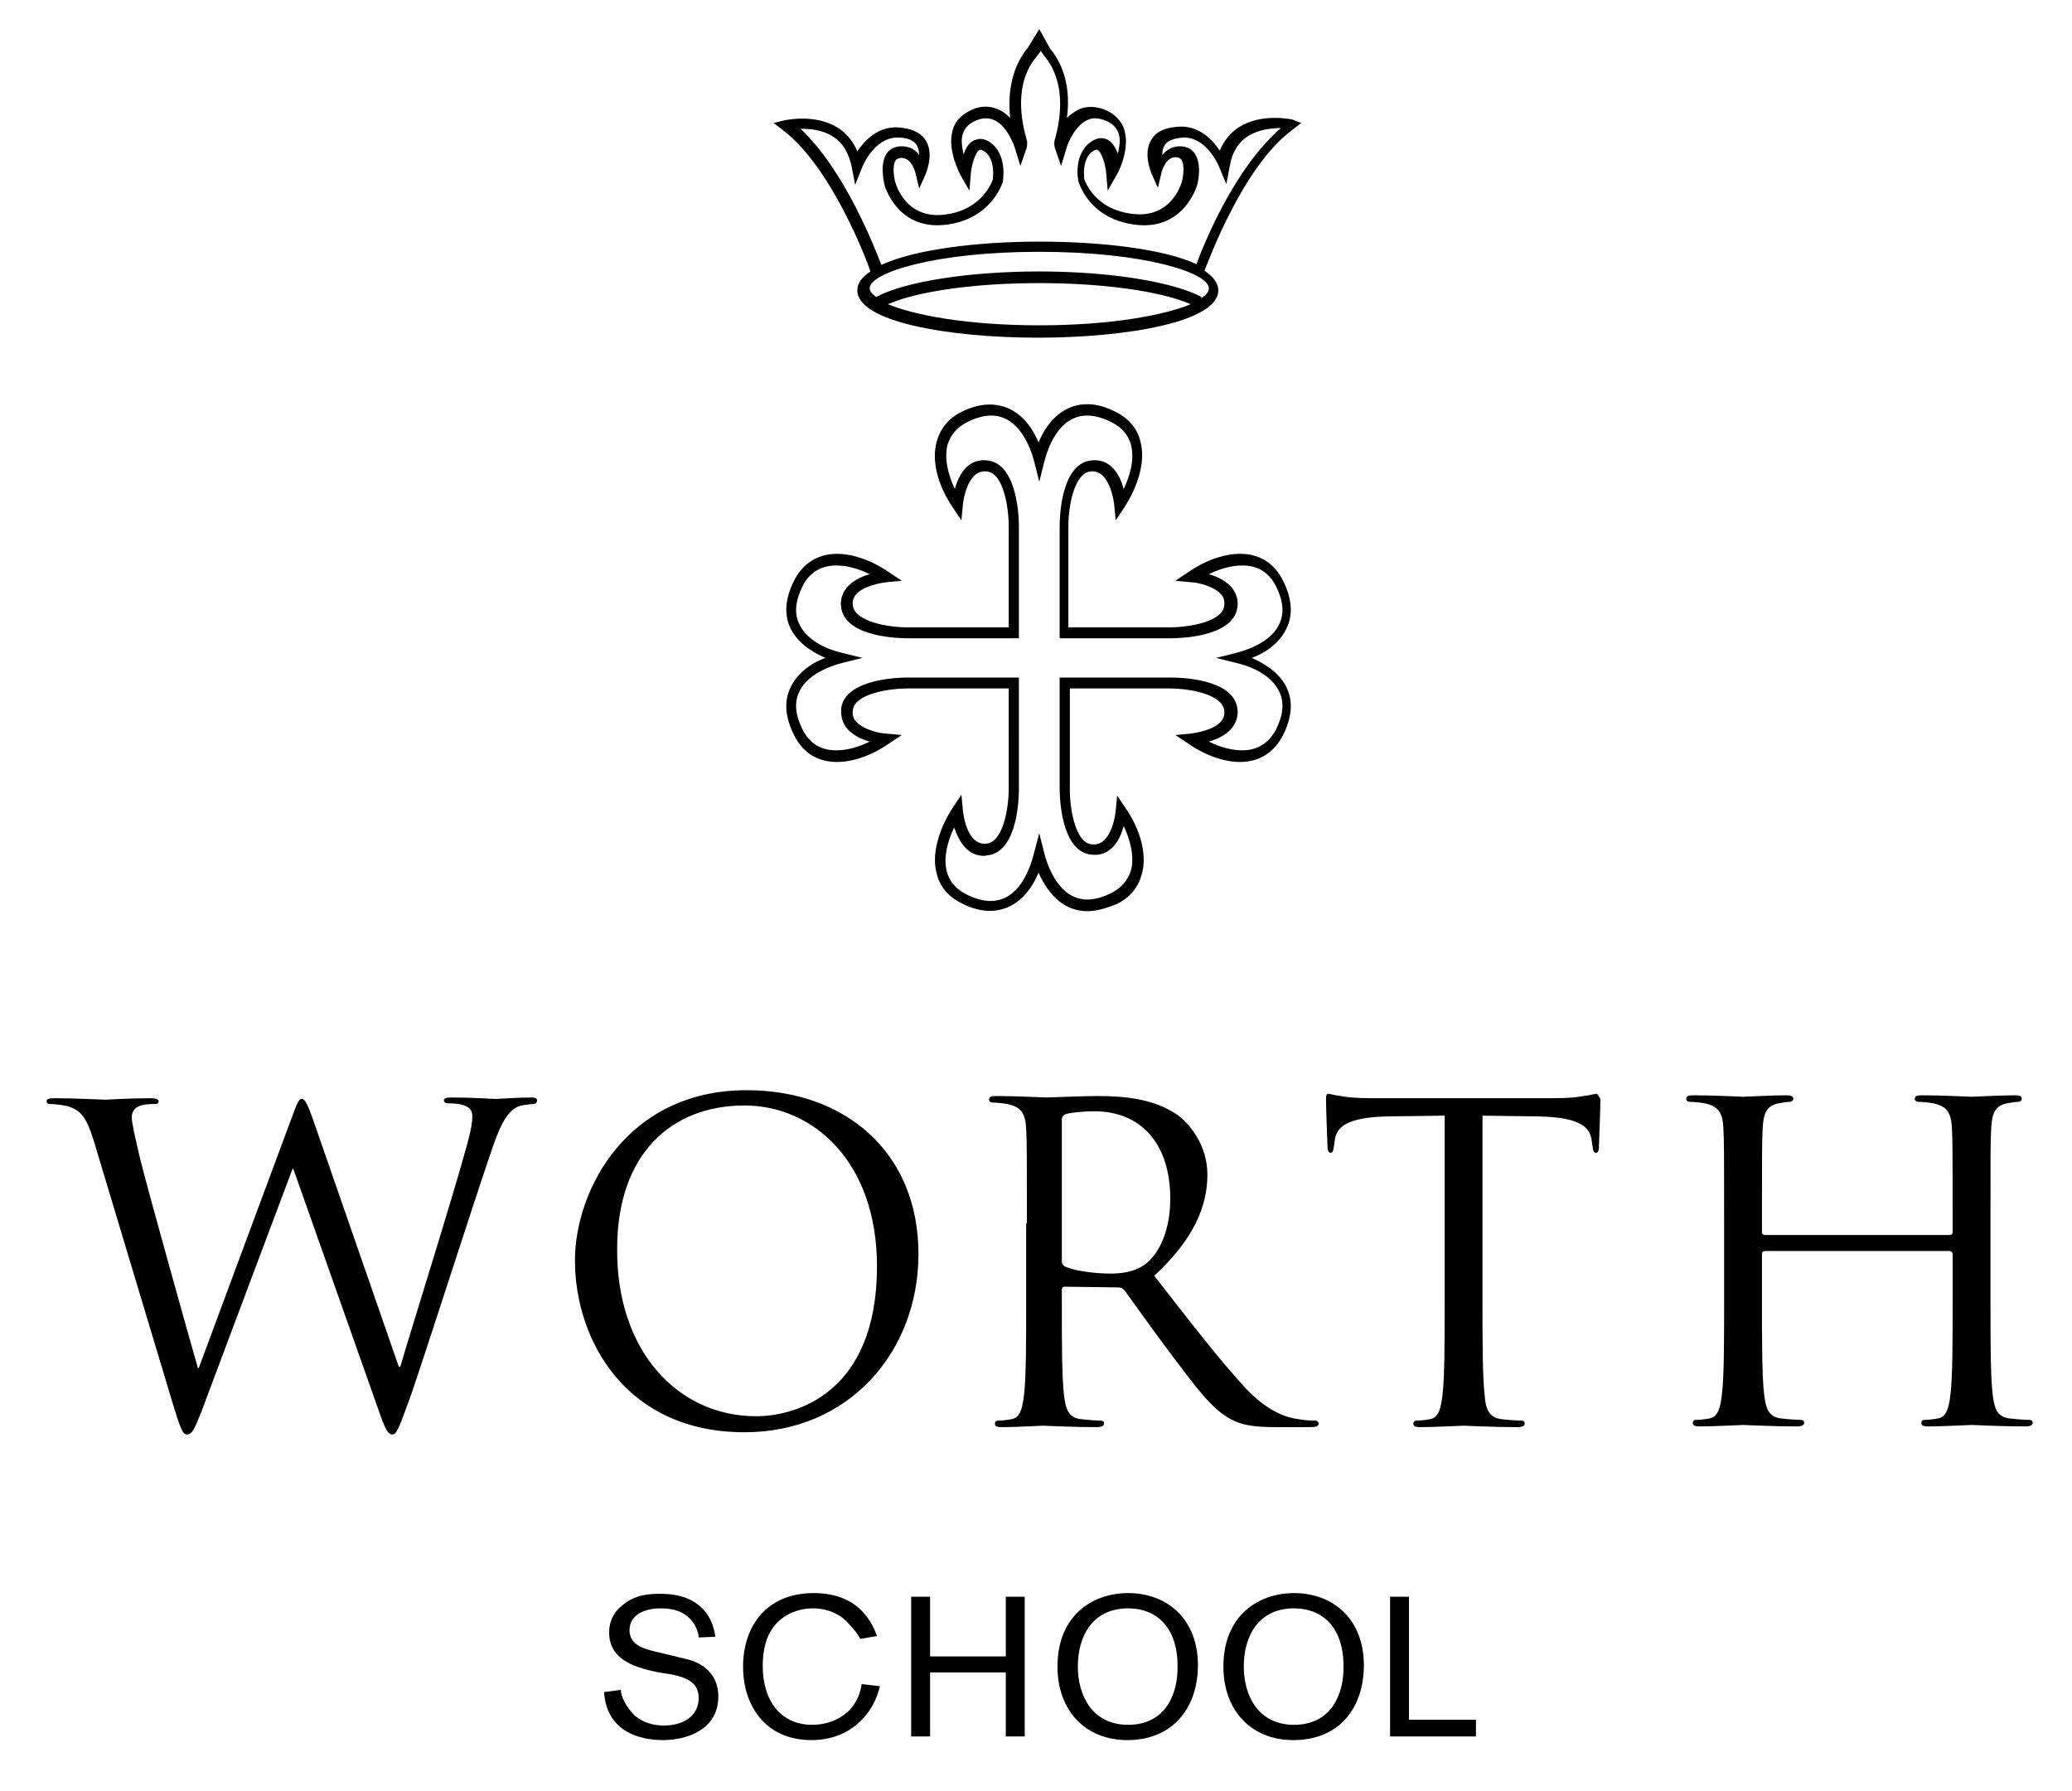 <?xml version="1.0" encoding="utf-8"?>
<!-- Generator: Adobe Illustrator 25.1.0, SVG Export Plug-In . SVG Version: 6.00 Build 0)  -->
<svg version="1.1" id="LOGO" xmlns="http://www.w3.org/2000/svg" xmlns:xlink="http://www.w3.org/1999/xlink" x="0px" y="0px"
	 viewBox="0 0 284.7 246.1" style="enable-background:new 0 0 284.7 246.1;" xml:space="preserve">
<style type="text/css">
	.Arched_x0020_Green{fill:url(#SVGID_1_);stroke:#FFFFFF;stroke-width:0.25;stroke-miterlimit:1;}
</style>
<linearGradient id="SVGID_1_" gradientUnits="userSpaceOnUse" x1="-38.729" y1="714.137" x2="-38.022" y2="713.43">
	<stop  offset="0" style="stop-color:#1DA238"/>
	<stop  offset="0.983" style="stop-color:#24391D"/>
</linearGradient>
<g>
	<path d="M149.4,125.2c-2.9,0-5.2-1.9-6.7-5.3c-2,4.8-6,6.6-10.6,4.2c-1.8-0.9-3-2.3-3.4-4.1c-0.7-2.5,0.2-5.9,2.2-9l1.2-1.8
		l0.2,2.1c0,0,0.4,5.1,3.4,4.6c2.1-0.4,2.9-4.7,2.9-7.5V94.6h-13.9c-2.8,0-7.2,0.8-7.5,2.9c-0.1,0.6,0,1.2,0.4,1.6
		c1,1.2,3.4,1.7,4.2,1.7l2.1,0.2l-1.8,1.2c-2.3,1.6-4.9,2.5-7.1,2.5c-2.7,0-4.7-1.3-5.9-3.7c-1.2-2.4-1.4-4.6-0.5-6.5
		c0.8-1.7,2.4-3.2,4.8-4.1c-2.3-1-4-2.4-4.8-4.1c-0.9-1.9-0.7-4.1,0.5-6.5c1.2-2.4,3.3-3.7,5.9-3.7c2.2,0,4.8,0.9,7.1,2.5l1.8,1.2
		l-2.1,0.2c-0.8,0.1-3.2,0.5-4.2,1.7c-0.4,0.5-0.5,1-0.4,1.6c0.4,2.1,4.7,2.9,7.5,2.9h13.9V72.3c0-2.8-0.8-7.2-2.9-7.5
		c-2.9-0.5-3.4,4.5-3.4,4.6l-0.2,2.1l-1.2-1.8c-2.1-3.1-2.9-6.4-2.2-9c0.5-1.8,1.6-3.2,3.4-4.1c4.6-2.3,8.6-0.6,10.6,4.2
		c2-4.8,6-6.6,10.6-4.2c1.8,0.9,3,2.3,3.4,4.1c0.7,2.5-0.2,5.9-2.2,9l-1.2,1.8l-0.2-2.1c0,0-0.5-5.1-3.4-4.6
		c-2.1,0.4-2.9,4.7-2.9,7.5v13.9h13.9c2.8,0,7.2-0.8,7.5-2.9c0.1-0.6,0-1.2-0.4-1.6c-1-1.2-3.4-1.7-4.2-1.7l-2.1-0.2l1.8-1.2
		c2.3-1.6,4.9-2.5,7.1-2.5c2.7,0,4.7,1.3,5.9,3.7c1.2,2.4,1.4,4.6,0.5,6.5c-0.8,1.7-2.4,3.2-4.8,4.1c2.3,1,4,2.4,4.8,4.1
		c0.9,1.9,0.7,4.1-0.5,6.5c-1.2,2.4-3.3,3.7-5.9,3.7h0c-2.2,0-4.8-0.9-7.1-2.5l-1.8-1.2l2.1-0.2c0.8-0.1,3.2-0.5,4.2-1.7
		c0.4-0.5,0.5-1,0.4-1.6c-0.4-2.1-4.7-2.9-7.5-2.9H147v13.9c0,2.8,0.8,7.2,2.9,7.5c2.9,0.5,3.4-4.5,3.4-4.6l0.2-2.1l1.2,1.8
		c2.1,3.1,2.9,6.4,2.2,9c-0.5,1.8-1.6,3.2-3.4,4.1C152,124.8,150.7,125.2,149.4,125.2L149.4,125.2z M142.8,114.5l0.7,2.8
		c0.5,1.9,2.1,6.3,5.9,6.3c1,0,2.1-0.3,3.3-0.9c1.4-0.7,2.3-1.8,2.7-3.1c0.5-1.9-0.1-4.2-1-6.1c-0.5,1.9-1.8,4.4-4.7,3.9
		c-4-0.7-4.1-8.2-4.1-9V93.1h15.4c0.9,0,8.3,0.1,9,4.1c0.2,1.1-0.1,2-0.7,2.8c-0.8,1-2.1,1.6-3.2,1.9c1.6,0.8,3.2,1.2,4.6,1.2l0,0
		c2.1,0,3.6-1,4.6-2.8c1-2,1.2-3.7,0.5-5.2c-0.8-1.8-2.9-3.3-5.9-4l-2.8-0.7l2.8-0.7c3-0.8,5.1-2.2,5.9-4c0.7-1.5,0.5-3.2-0.5-5.2
		c-1-1.9-2.5-2.8-4.6-2.8c-1.4,0-3,0.4-4.6,1.2c1.1,0.3,2.4,0.9,3.2,1.9c0.6,0.8,0.9,1.7,0.7,2.8c-0.7,4-8.2,4.1-9,4.1h-15.4V72.3
		c0-0.9,0.1-8.3,4.1-9c2.9-0.5,4.2,2,4.7,3.9c0.9-1.9,1.5-4.1,1-6.1c-0.4-1.4-1.3-2.4-2.7-3.1c-1.2-0.6-2.3-0.9-3.3-0.9
		c-3.9,0-5.4,4.4-5.9,6.3l-0.7,2.8l-0.7-2.8c-0.5-1.9-2.1-6.3-5.9-6.3c-1,0-2.1,0.3-3.3,0.9c-1.4,0.7-2.3,1.8-2.7,3.1
		c-0.5,1.9,0.1,4.2,1,6.1c0.5-1.9,1.8-4.4,4.7-3.9c4,0.7,4.1,8.2,4.1,9v15.4h-15.4c-0.9,0-8.3-0.1-9-4.1c-0.2-1.1,0.1-2,0.7-2.8
		c0.8-1,2.1-1.6,3.2-1.9c-1.6-0.8-3.2-1.2-4.6-1.2c-2.1,0-3.7,1-4.6,2.8c-1,2-1.2,3.7-0.5,5.2c0.8,1.8,2.9,3.3,5.9,4l2.8,0.7
		l-2.8,0.7c-3,0.8-5.1,2.2-5.9,4c-0.7,1.5-0.5,3.2,0.5,5.2c1,1.9,2.5,2.8,4.6,2.8c1.4,0,3-0.4,4.6-1.2c-1.1-0.3-2.4-0.9-3.2-1.9
		c-0.6-0.8-0.8-1.7-0.7-2.8c0.7-4,8.2-4.1,9-4.1h15.4v15.4c0,0.9-0.1,8.3-4.1,9c-0.2,0-0.5,0.1-0.7,0.1h0c-2.4,0-3.5-2.2-4.1-3.9
		c-0.9,1.9-1.5,4.1-1,6.1c0.4,1.4,1.3,2.4,2.7,3.1c1.2,0.6,2.3,0.9,3.3,0.9c3.9,0,5.4-4.4,5.9-6.3L142.8,114.5L142.8,114.5z"/>
	<path d="M177.5,16.4c-0.2,0-4.2-0.9-7.3,1.1c-1.2,0.8-2,1.8-2.6,3.2c-1-1.5-2.8-3.4-5.5-3.3c-1.9,0.1-3.2,0.6-3.9,1.8
		c-1.2,1.9,0,4.5,0,4.6l0.9,2l0.5-2.1c0,0,0.5-2.1,1.9-2.1c0.5,0,0.7,0.2,0.8,0.3c0.5,0.7,0.3,2.2,0.1,3.1c-0.1,0.2-1.4,5-6.7,4.4
		c-5.4-0.6-6.6-4.6-6.7-4.7c0,0-0.5-3,1.3-4c0.3-0.2,0.5-0.1,0.5-0.1c0.6,0.3,1.1,2.1,1.2,3.2l0.2,2.4l1.2-2.1
		c0.1-0.1,1.9-3.4,1.1-6.2c-0.3-1.1-1.1-2-2.2-2.6c-1.4-0.7-2.8-0.8-4-0.3c-0.6,0.3-1.2,0.7-1.7,1.2c0.5-3.8-0.3-7.1-2.3-9.5
		L142.8,4l-1.6,2.6c-2,2.4-2.8,5.8-2.4,9.6c-0.5-0.5-1-0.9-1.7-1.2c-1.2-0.5-2.6-0.5-4,0.3c-1.1,0.6-1.9,1.4-2.2,2.6
		c-0.8,2.7,1,6,1.1,6.2l1.2,2.1l0.2-2.4c0.1-1.1,0.6-2.9,1.2-3.2c0.1,0,0.2-0.1,0.5,0.1c1.8,1,1.3,4,1.3,4c0,0,0,0,0,0
		c0,0-1.3,4.2-6.7,4.8c-5.3,0.6-6.6-4.2-6.7-4.5c-0.2-0.8-0.4-2.4,0.1-3c0.1-0.1,0.3-0.3,0.8-0.3c1.4,0,1.9,2.1,1.9,2.1l0.5,2.1
		l0.9-2c0-0.1,1.2-2.7,0-4.6c-0.7-1.1-2-1.7-3.9-1.8c-2.7-0.1-4.5,1.8-5.5,3.3c-0.6-1.4-1.4-2.4-2.6-3.2c-3.1-2-7.1-1.1-7.3-1.1
		l-1.6,0.4l1.3,1c6.7,5.1,11.6,18.1,12,19.4c-1.2,0.8-1.8,1.6-1.8,2.6c0,4.3,12.5,6.5,24.8,6.5c12.3,0,24.8-2.2,24.8-6.5
		c0-1-0.7-1.9-1.9-2.7c0.6-1.5,5.3-14.3,12-19.3l1.3-1L177.5,16.4z M122,41.8c4.1-1.8,12-2.9,20.8-2.9h0c8.7,0,16.7,1.1,20.8,2.9
		c-3.6,1.5-10.9,2.9-20.8,2.9C132.9,44.7,125.6,43.3,122,41.8z M165,41l0.1-0.2c-4-2.1-12.7-3.5-22.3-3.5c0,0,0,0,0,0
		c-9.7,0-18.5,1.4-22.4,3.5c-0.6-0.4-0.9-0.8-0.9-1.2c0-2.1,8.9-5,23.3-5c14.5,0,23.3,2.9,23.3,5C166.1,40.1,165.7,40.6,165,41z
		 M164.4,36.3c-4.5-2.1-13.1-3.1-21.6-3.1c-8.6,0-17.2,1.1-21.7,3.2c-0.8-2.1-5-13-11.1-18.7c1.3,0,3,0.1,4.5,1.1
		c1.3,0.8,2.1,2.2,2.5,4l0.5,2.6l1-2.5c0,0,1.6-4,4.8-4c0,0,0.1,0,0.1,0c1.3,0,2.2,0.4,2.6,1.1c0.2,0.4,0.3,0.9,0.3,1.3
		c-0.5-0.7-1.3-1.2-2.4-1.2c-1.1,0-1.7,0.5-2,0.9c-1.1,1.5-0.4,4.1-0.4,4.3c0,0.1,1.7,6.3,8.3,5.6c6.4-0.7,7.9-5.7,8-5.9
		c0-0.2,0.7-4-2-5.6c-0.9-0.5-1.5-0.3-2-0.1c-0.7,0.3-1.1,1.1-1.4,1.9c-0.2-0.9-0.4-2-0.1-2.8c0.2-0.7,0.7-1.3,1.5-1.7
		c1-0.5,1.9-0.6,2.8-0.2c2,0.9,2.9,4,2.9,4l0.7,2.3l0.8-2.3c0.1-0.2,0.2-0.8,0.1-1.2c-0.8-2.7-1.8-7.9,1.4-11.6l0.5-0.7l0.5,0.7
		c3.1,3.7,2.2,8.9,1.4,11.6c-0.1,0.4,0,1,0.1,1.2l0.8,2.3l0.7-2.3c0.2-0.9,1.3-3.3,2.9-4c0.8-0.4,1.7-0.3,2.8,0.2
		c0.8,0.4,1.2,0.9,1.5,1.6c0.3,0.9,0.1,1.9-0.1,2.8c-0.3-0.8-0.8-1.6-1.4-1.9c-0.4-0.2-1.1-0.4-2,0.1c-2.8,1.6-2.1,5.5-2,5.7
		c0.1,0.2,1.5,5.2,8,5.9c6.6,0.7,8.3-5.5,8.3-5.5c0.1-0.3,0.7-2.9-0.4-4.4c-0.3-0.4-0.9-0.9-2-0.9c-1.1,0-1.9,0.6-2.4,1.2
		c0-0.5,0.1-1,0.3-1.3c0.4-0.7,1.3-1,2.6-1.1c0,0,0.1,0,0.1,0c3.2,0,4.8,4,4.8,4l1,2.4l0.5-2.6c0.3-1.8,1.2-3.2,2.5-4
		c1.4-0.9,3.2-1.1,4.5-1.1C169.4,23.3,165.2,34.1,164.4,36.3z"/>
</g>
<g>
	<path d="M90.5,229.8c-2.8-0.6-6.8-1.5-6.8-5.5c0-1.9,1-3.1,1.8-3.7c1.7-1.5,3.8-1.6,5.1-1.6c1.4,0,3.4,0.1,5.2,1.4
		c1.9,1.4,2.3,3.3,2.5,4.5l-2.3,0.1c0-0.6-0.4-2.1-1.8-3.1c-1-0.7-2.2-0.9-3.4-0.9c-2.3,0-4.3,0.9-4.3,3c0,2.1,2.1,2.6,3.8,3
		l2.1,0.5c1.5,0.4,2.3,0.5,3,0.8c2.9,1.2,3.3,3.5,3.3,4.8c0,1.8-0.7,3.5-2.4,4.6c-1.8,1.2-4,1.4-5.2,1.4c-1.7,0-7.7-0.3-8.1-6.6
		l2.3-0.3c0,0.7,0.6,2.3,2,3.6c1.1,0.9,2.5,1.3,3.9,1.3c2.7,0,4.8-1.3,4.8-3.8c0-2.2-1.8-2.8-3.6-3.2L90.5,229.8z"/>
	<path d="M120.9,231.7c-0.8,3.6-3.9,7.4-9.4,7.4c-6.3,0-9.4-4.7-9.4-10.1c0-5.4,3.1-10.1,9.7-10.1c6.6,0,8.2,4.6,8.7,5.9l-2.3,0.4
		c-0.4-0.8-0.8-1.2-1.5-2c-0.9-1.1-2.6-2.2-5-2.2c-2,0-4,0.8-5.3,2.4c-1.2,1.5-1.6,3.5-1.6,5.5c0,4.7,2.4,8.1,6.8,8.1
		c2.8,0,6.2-1.5,6.8-5.6L120.9,231.7z"/>
	<path d="M138.2,229.8h-10.4v8.8h-2.6v-19.2h2.6v8.2h10.4v-8.2h2.6v19.2h-2.6V229.8z"/>
	<path d="M154.9,239.1c-5.8,0-9.6-4.1-9.6-10.1c0-7.1,4.9-10.1,9.7-10.1c5.4,0,9.6,3.6,9.6,9.9C164.6,234.6,161.2,239.1,154.9,239.1
		z M155,221c-4.8,0-6.9,3.7-6.9,8c0,4,2,8,6.9,8c5.2,0,6.9-4.3,6.8-8.2C161.8,224.2,159.4,221,155,221z"/>
	<path d="M177.7,239.1c-5.8,0-9.6-4.1-9.6-10.1c0-7.1,4.9-10.1,9.7-10.1c5.4,0,9.6,3.6,9.6,9.9C187.4,234.6,184.1,239.1,177.7,239.1
		z M177.8,221c-4.8,0-6.9,3.7-6.9,8c0,4,2,8,6.9,8c5.2,0,6.9-4.3,6.8-8.2C184.6,224.2,182.2,221,177.8,221z"/>
	<path d="M193.5,236.3h9.3v2.3H191v-19.2h2.6V236.3z"/>
</g>
<g>
	<path d="M54.8,187.8H55c1.6-5.5,7.1-22.9,9.2-30.6c0.6-2.2,0.7-3.1,0.7-3.8c0-1.1-0.7-1.8-3.4-1.8c-0.3,0-0.5-0.2-0.5-0.4
		c0-0.3,0.3-0.4,1-0.4c3.1,0,5.6,0.2,6.1,0.2c0.4,0,3-0.2,4.9-0.2c0.5,0,0.8,0.1,0.8,0.4c0,0.3-0.2,0.5-0.5,0.5
		c-0.2,0-1.4,0.1-2,0.3c-1.8,0.7-2.8,3.2-3.9,6.5c-2.6,7.6-8.7,26.7-11,33.4c-1.6,4.4-1.9,5.2-2.5,5.2c-0.6,0-1-0.8-1.8-3.1
		l-11.8-33.4h-0.1c-2.2,5.8-10.4,27.7-12.5,33.3c-1,2.5-1.3,3.2-2,3.2c-0.6,0-0.9-0.7-2.1-4.7l-10.7-35.6c-1-3.2-1.7-4.1-3.3-4.7
		c-0.8-0.3-2.3-0.4-2.7-0.4c-0.3,0-0.5-0.1-0.5-0.4c0-0.3,0.4-0.4,1-0.4c3.1,0,6.4,0.2,7.1,0.2c0.5,0,3.2-0.2,6.2-0.2
		c0.8,0,1.1,0.2,1.1,0.4c0,0.4-0.3,0.4-0.6,0.4c-0.5,0-1.6,0-2.3,0.4c-0.4,0.2-0.8,0.7-0.8,1.4c0,0.8,0.5,2.9,1.1,5.5
		c0.9,3.8,7.1,25.9,8,29h0.1l12.7-34.2c0.9-2.5,1.1-2.8,1.5-2.8c0.4,0,0.8,0.8,1.5,2.8L54.8,187.8z"/>
	<path d="M102.6,149.8c13.5,0,23.6,8.5,23.6,22.5c0,13.4-9.5,24.5-23.9,24.5c-16.4,0-23.3-12.8-23.3-23.6
		C79,163.6,86.1,149.8,102.6,149.8z M103.9,194.6c5.4,0,16.6-3.1,16.6-20.6c0-14.4-8.8-22.1-18.2-22.1c-10,0-17.5,6.6-17.5,19.7
		C84.7,185.6,93.1,194.6,103.9,194.6z"/>
	<path d="M141.1,168.1c0-9.4,0-11-0.1-13c-0.1-2-0.6-3-2.6-3.4c-0.5-0.1-1.5-0.2-2-0.2c-0.2,0-0.5-0.1-0.5-0.4c0-0.4,0.3-0.5,1-0.5
		c2.7,0,6.5,0.2,6.8,0.2c0.7,0,5.2-0.2,7.1-0.2c3.8,0,7.8,0.4,11,2.6c1.5,1.1,4.1,4,4.1,8.2c0,4.4-1.9,8.9-7.3,13.9
		c4.9,6.3,9,11.6,12.5,15.4c3.2,3.4,5.8,4.1,7.3,4.3c1.1,0.2,2,0.2,2.3,0.2c0.3,0,0.5,0.2,0.5,0.4c0,0.4-0.4,0.5-1.4,0.5h-4.3
		c-3.4,0-4.9-0.3-6.4-1.1c-2.6-1.4-4.7-4.3-8.1-8.8c-2.5-3.3-5.3-7.3-6.5-8.9c-0.2-0.2-0.4-0.4-0.8-0.4l-7.4-0.1
		c-0.3,0-0.4,0.2-0.4,0.5v1.4c0,5.8,0,10.5,0.3,13c0.2,1.7,0.5,3.1,2.3,3.3c0.8,0.1,2.2,0.2,2.7,0.2c0.4,0,0.5,0.2,0.5,0.4
		c0,0.3-0.3,0.5-1,0.5c-3.3,0-7.1-0.2-7.4-0.2c-0.1,0-3.8,0.2-5.6,0.2c-0.7,0-1-0.1-1-0.5c0-0.2,0.1-0.4,0.5-0.4
		c0.5,0,1.3-0.1,1.8-0.2c1.2-0.2,1.5-1.6,1.7-3.3c0.3-2.5,0.3-7.3,0.3-13V168.1z M145.9,173.3c0,0.3,0.1,0.5,0.4,0.7
		c0.9,0.5,3.7,1,6.3,1c1.4,0,3.1-0.2,4.5-1.1c2.1-1.4,3.7-4.7,3.7-9.2c0-7.5-4-12-10.4-12c-1.8,0-3.4,0.2-4,0.4
		c-0.3,0.1-0.5,0.4-0.5,0.7V173.3z"/>
	<path d="M273.5,178.6c0,5.8,0,10.5,0.3,13c0.2,1.7,0.5,3.1,2.3,3.3c0.8,0.1,2.2,0.2,2.7,0.2c0.4,0,0.5,0.2,0.5,0.4
		c0,0.3-0.3,0.5-1,0.5c-3.3,0-7.1-0.2-7.4-0.2c-0.3,0-4.1,0.2-5.9,0.2c-0.7,0-1-0.1-1-0.5c0-0.2,0.1-0.4,0.5-0.4
		c0.5,0,1.3-0.1,1.8-0.2c1.2-0.2,1.5-1.6,1.7-3.3c0.3-2.5,0.3-7.3,0.3-13v-6.3c0-0.2-0.2-0.4-0.4-0.4h-25.4c-0.2,0-0.4,0.1-0.4,0.4
		v6.3c0,5.8,0,10.5,0.3,13c0.2,1.7,0.5,3.1,2.3,3.3c0.8,0.1,2.2,0.2,2.7,0.2c0.4,0,0.5,0.2,0.5,0.4c0,0.3-0.3,0.5-1,0.5
		c-3.3,0-7.1-0.2-7.4-0.2c-0.3,0-4.1,0.2-5.9,0.2c-0.7,0-1-0.1-1-0.5c0-0.2,0.1-0.4,0.5-0.4c0.5,0,1.3-0.1,1.8-0.2
		c1.2-0.2,1.5-1.6,1.7-3.3c0.3-2.5,0.3-7.3,0.3-13v-10.6c0-9.4,0-11-0.1-13c-0.1-2-0.6-3-2.6-3.4c-0.5-0.1-1.5-0.2-2-0.2
		c-0.2,0-0.5-0.1-0.5-0.4c0-0.4,0.3-0.5,1-0.5c2.7,0,6.5,0.2,6.8,0.2c0.3,0,4.1-0.2,5.9-0.2c0.7,0,1,0.1,1,0.5
		c0,0.2-0.2,0.4-0.5,0.4c-0.4,0-0.8,0.1-1.5,0.2c-1.6,0.3-2.1,1.3-2.2,3.4c-0.1,1.9-0.1,3.6-0.1,13v1.3c0,0.3,0.2,0.4,0.4,0.4h25.4
		c0.2,0,0.4-0.1,0.4-0.4v-1.3c0-9.4,0-11-0.1-13c-0.1-2-0.6-3-2.6-3.4c-0.5-0.1-1.5-0.2-2-0.2c-0.2,0-0.5-0.1-0.5-0.4
		c0-0.4,0.3-0.5,1-0.5c2.7,0,6.5,0.2,6.8,0.2c0.3,0,4.1-0.2,5.9-0.2c0.7,0,1,0.1,1,0.5c0,0.2-0.2,0.4-0.5,0.4
		c-0.4,0-0.8,0.1-1.5,0.2c-1.6,0.3-2.1,1.3-2.2,3.4c-0.1,1.9-0.1,3.6-0.1,13V178.6z"/>
	<path d="M219.3,150.3c-0.2,0-0.8,0.2-1.7,0.3c-1,0.2-2.3,0.3-4.3,0.3h-22.5c0,0,0,0,0,0h-2.3c-1.9,0-3.3-0.1-4.3-0.3
		c-0.9-0.1-1.4-0.3-1.7-0.3c-0.3,0-0.3,0.4-0.3,0.7c0,1.8,0.2,5.9,0.2,6.6c0,0.5,0.2,0.8,0.4,0.8c0.3,0,0.4-0.2,0.5-1l0.1-0.7
		c0.2-1.8,1.6-3.2,7.4-3.3l7.6-0.1h0.1v25.4c0,5.8,0,10.5-0.3,13c-0.2,1.7-0.5,3.1-1.7,3.3c-0.5,0.1-1.3,0.2-1.8,0.2
		c-0.4,0-0.5,0.2-0.5,0.4c0,0.4,0.3,0.5,1,0.5c1.8,0,5.6-0.2,5.9-0.2c0.3,0,4.1,0.2,7.4,0.2c0.7,0,1-0.2,1-0.5
		c0-0.2-0.1-0.4-0.5-0.4c-0.5,0-1.9-0.1-2.7-0.2c-1.8-0.2-2.2-1.6-2.3-3.3c-0.3-2.5-0.3-7.3-0.3-13v-25.4l7.6,0.1
		c5.8,0.1,7.2,1.5,7.4,3.3l0.1,0.7c0.1,0.8,0.2,1,0.5,1c0.2,0,0.4-0.2,0.4-0.8c0-0.7,0.2-4.8,0.2-6.6
		C219.6,150.6,219.6,150.3,219.3,150.3z"/>
</g>
</svg>

